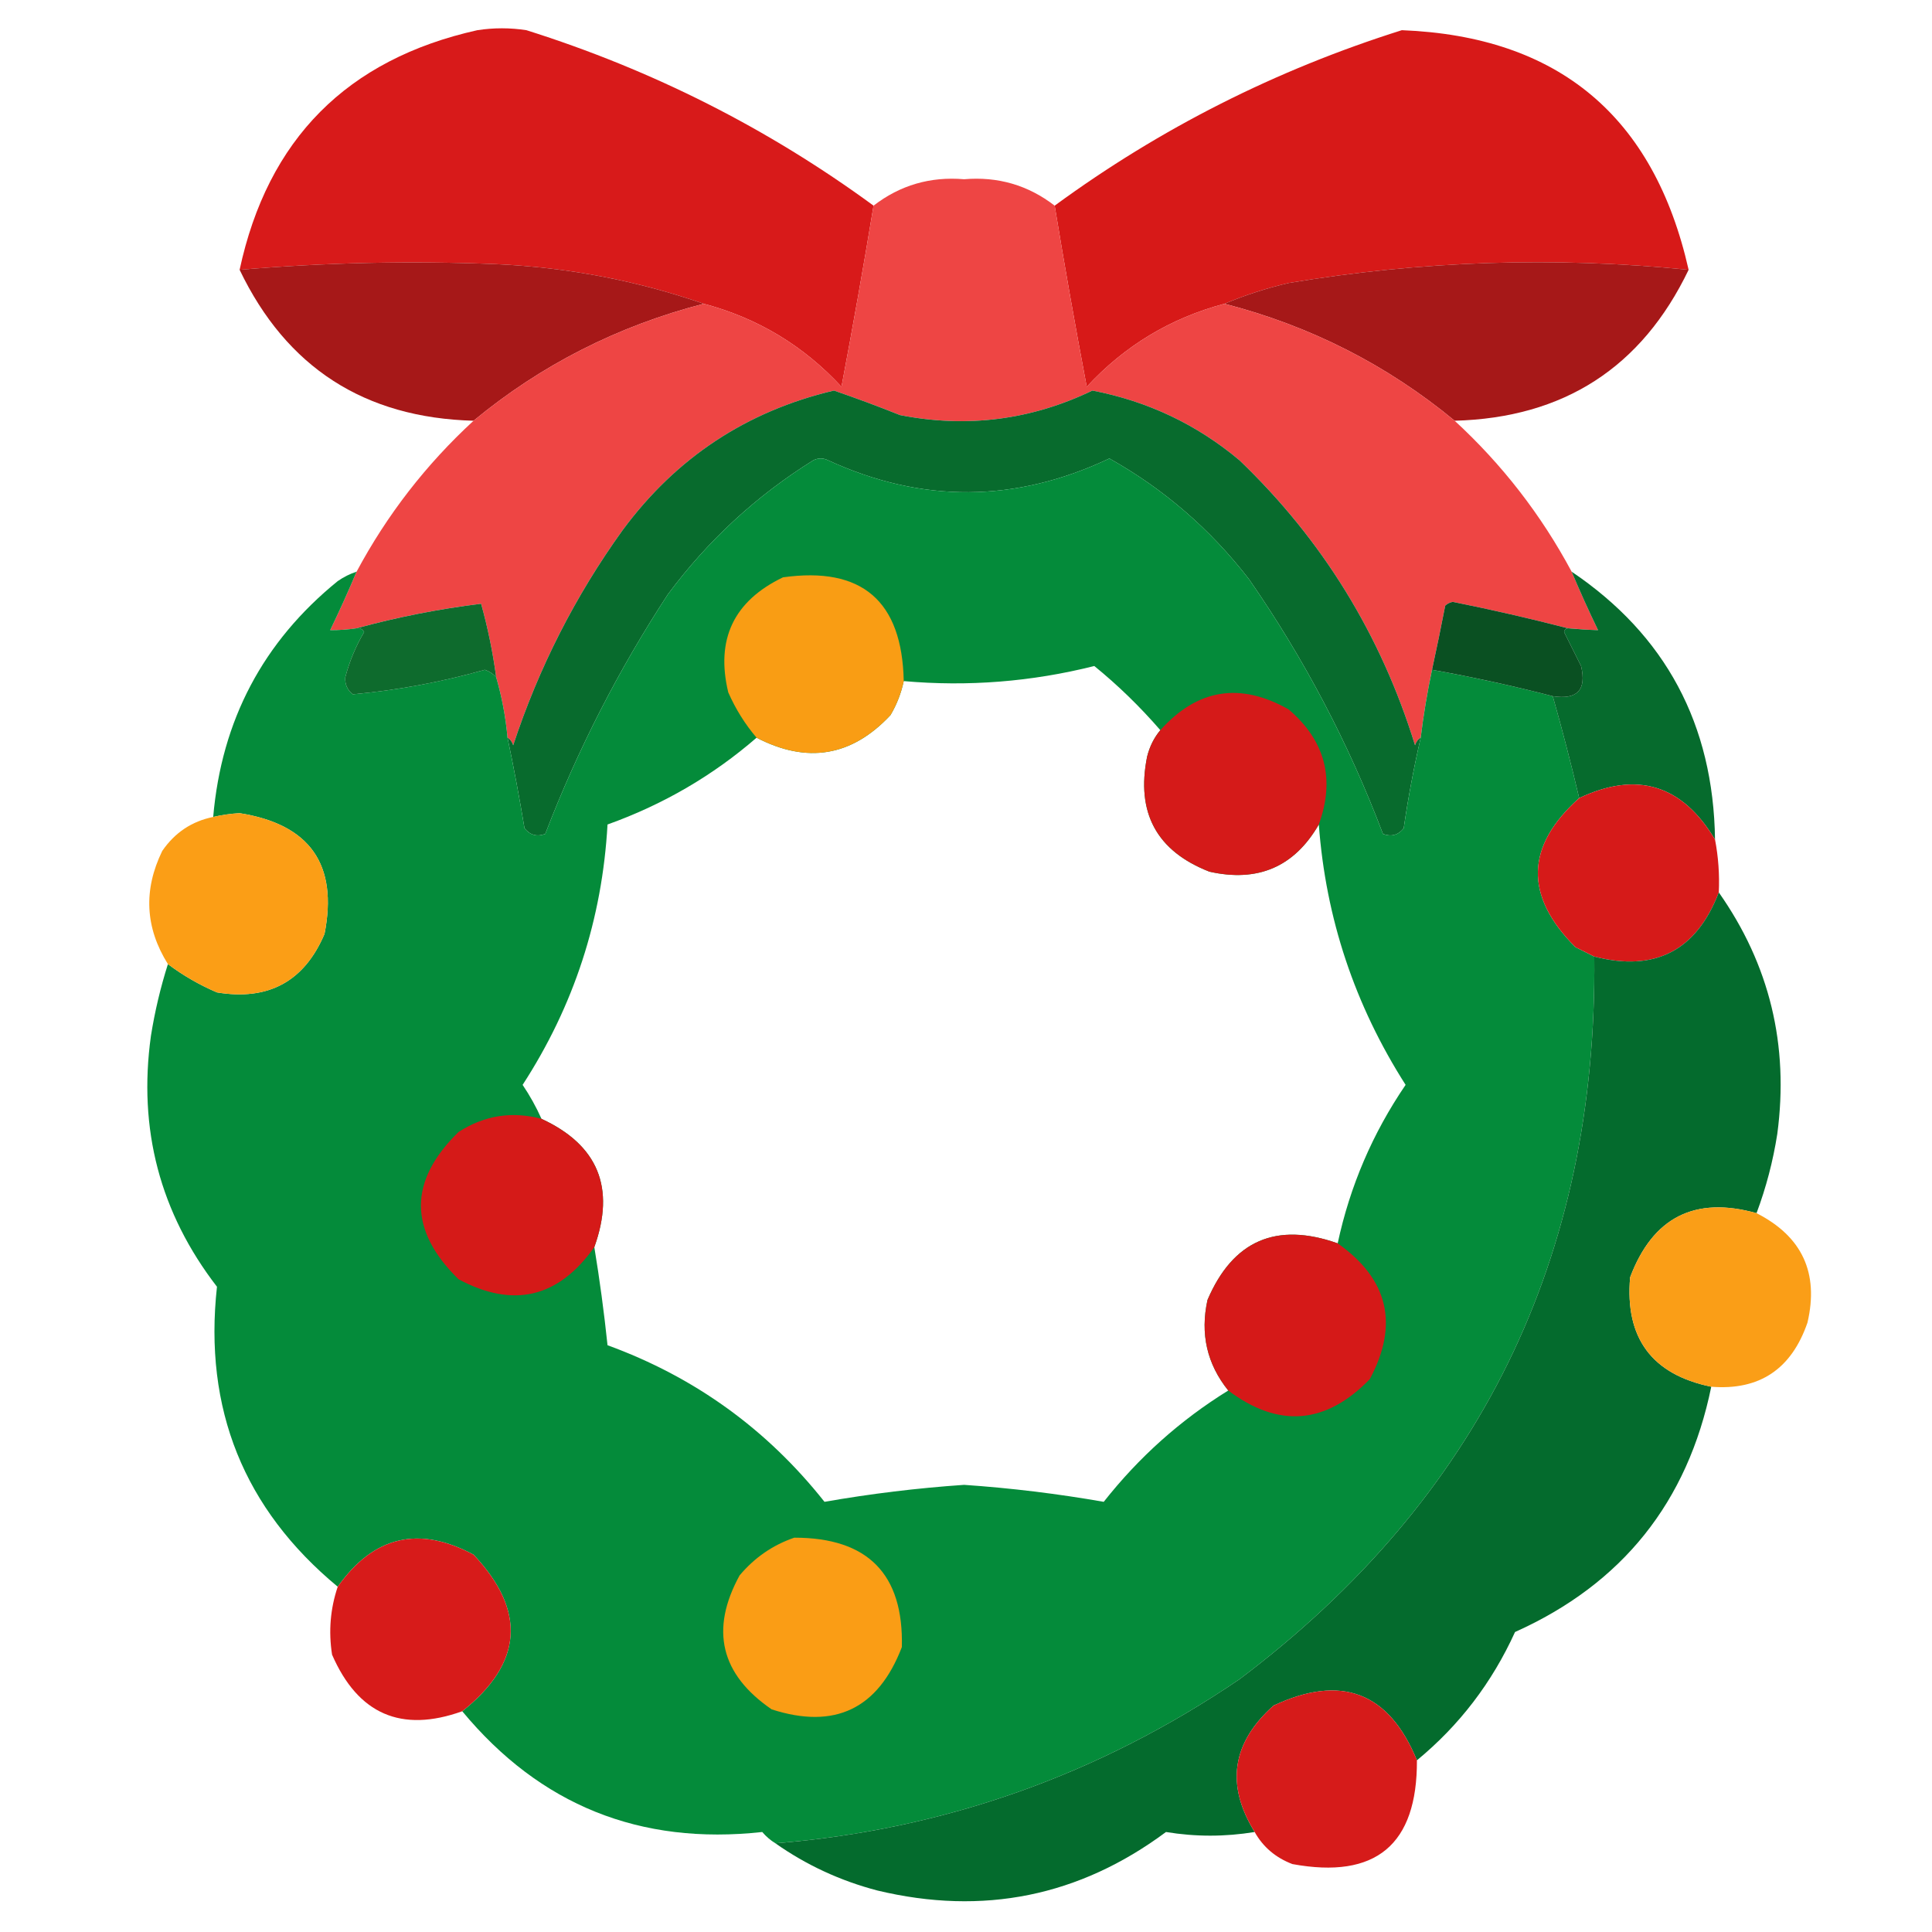 <?xml version="1.0" encoding="UTF-8"?> <svg xmlns="http://www.w3.org/2000/svg" xmlns:xlink="http://www.w3.org/1999/xlink" version="1.1" width="512px" height="512px" style="shape-rendering:geometricPrecision; text-rendering:geometricPrecision; image-rendering:optimizeQuality; fill-rule:evenodd; clip-rule:evenodd"><g><path style="opacity:0.992" fill="#d71919" d="M 231.5,54.5 C 228.865,70.511 226.032,86.511 223,102.5C 212.962,91.627 200.795,84.293 186.5,80.5C 168.81,74.371 150.476,70.871 131.5,70C 108.791,69.074 86.124,69.574 63.5,71.5C 70.949,36.884 91.949,15.717 126.5,8C 130.833,7.333 135.167,7.333 139.5,8C 172.87,18.517 203.537,34.017 231.5,54.5 Z"></path></g><g><path style="opacity:0.993" fill="#d71918" d="M 447.5,71.5 C 411.995,67.943 376.662,69.11 341.5,75C 335.572,76.391 329.905,78.224 324.5,80.5C 310.205,84.293 298.038,91.627 288,102.5C 284.969,86.516 282.136,70.516 279.5,54.5C 307.463,34.017 338.13,18.517 371.5,8C 412.981,9.634 438.314,30.801 447.5,71.5 Z"></path></g><g><path style="opacity:0.992" fill="#a51717" d="M 186.5,80.5 C 163.744,86.377 143.41,96.71 125.5,111.5C 96.598,110.727 75.931,97.394 63.5,71.5C 86.124,69.574 108.791,69.074 131.5,70C 150.476,70.871 168.81,74.371 186.5,80.5 Z"></path></g><g><path style="opacity:0.991" fill="#a51717" d="M 447.5,71.5 C 435.069,97.394 414.402,110.727 385.5,111.5C 367.575,96.703 347.241,86.37 324.5,80.5C 329.905,78.224 335.572,76.391 341.5,75C 376.662,69.11 411.995,67.943 447.5,71.5 Z"></path></g><g><path style="opacity:0.998" fill="#ee4544" d="M 279.5,54.5 C 282.136,70.516 284.969,86.516 288,102.5C 298.038,91.627 310.205,84.293 324.5,80.5C 347.241,86.37 367.575,96.703 385.5,111.5C 398.09,123.089 408.423,136.422 416.5,151.5C 418.676,156.689 421.009,161.856 423.5,167C 420.881,166.917 418.214,166.75 415.5,166.5C 405.52,163.912 395.353,161.579 385,159.5C 384.228,159.645 383.561,159.978 383,160.5C 381.894,166.199 380.727,171.866 379.5,177.5C 378.242,183.455 377.242,189.455 376.5,195.5C 375.778,195.918 375.278,196.584 375,197.5C 365.958,168.229 350.458,143.063 328.5,122C 317.174,112.492 304.174,106.326 289.5,103.5C 273.251,111.318 256.251,113.485 238.5,110C 232.692,107.676 226.859,105.509 221,103.5C 197.863,108.954 179.196,121.287 165,140.5C 152.446,157.94 142.779,176.94 136,197.5C 135.722,196.584 135.222,195.918 134.5,195.5C 134.008,190.041 133.008,184.708 131.5,179.5C 130.61,172.884 129.277,166.384 127.5,160C 116.277,161.385 105.277,163.552 94.5,166.5C 92.13,166.851 89.797,167.018 87.5,167C 89.974,161.886 92.307,156.72 94.5,151.5C 102.577,136.422 112.91,123.089 125.5,111.5C 143.41,96.71 163.744,86.377 186.5,80.5C 200.795,84.293 212.962,91.627 223,102.5C 226.032,86.511 228.865,70.511 231.5,54.5C 238.542,49.071 246.542,46.737 255.5,47.5C 264.458,46.737 272.458,49.071 279.5,54.5 Z"></path></g><g><path style="opacity:1" fill="#086b2d" d="M 376.5,195.5 C 374.679,203.402 373.179,211.402 372,219.5C 370.534,221.325 368.701,221.825 366.5,221C 357.417,196.999 345.584,174.499 331,153.5C 320.771,140.262 308.438,129.596 294,121.5C 269.164,133.253 244.331,133.42 219.5,122C 218.167,121.333 216.833,121.333 215.5,122C 200.461,131.37 187.627,143.203 177,157.5C 163.904,177.526 153.071,198.692 144.5,221C 142.299,221.825 140.466,221.325 139,219.5C 137.657,211.385 136.157,203.385 134.5,195.5C 135.222,195.918 135.722,196.584 136,197.5C 142.779,176.94 152.446,157.94 165,140.5C 179.196,121.287 197.863,108.954 221,103.5C 226.859,105.509 232.692,107.676 238.5,110C 256.251,113.485 273.251,111.318 289.5,103.5C 304.174,106.326 317.174,112.492 328.5,122C 350.458,143.063 365.958,168.229 375,197.5C 375.278,196.584 375.778,195.918 376.5,195.5 Z"></path></g><g><path style="opacity:0.994" fill="#048b3a" d="M 376.5,195.5 C 377.242,189.455 378.242,183.455 379.5,177.5C 390.264,179.422 400.931,181.755 411.5,184.5C 414.038,193.448 416.372,202.448 418.5,211.5C 404.246,224.244 403.912,237.411 417.5,251C 419.193,251.847 420.86,252.68 422.5,253.5C 423.332,333.334 391.998,397.167 328.5,445C 291.139,470.395 250.139,484.895 205.5,488.5C 204.206,487.71 203.039,486.71 202,485.5C 169.635,489.057 143.135,478.391 122.5,453.5C 138.558,440.754 139.558,426.921 125.5,412C 110.986,404.228 98.986,407.061 89.5,420.5C 64.609,399.865 53.943,373.365 57.5,341C 42.388,321.391 36.555,299.225 40,274.5C 41.033,268.036 42.533,261.703 44.5,255.5C 48.484,258.496 52.817,260.996 57.5,263C 71.145,265.263 80.645,260.097 86,247.5C 89.631,229.114 82.131,218.447 63.5,215.5C 61.117,215.637 58.783,215.971 56.5,216.5C 58.714,190.9 69.714,170.066 89.5,154C 91.078,152.906 92.745,152.072 94.5,151.5C 92.307,156.72 89.974,161.886 87.5,167C 89.797,167.018 92.13,166.851 94.5,166.5C 95.376,166.369 96.043,166.702 96.5,167.5C 94.269,171.291 92.603,175.291 91.5,179.5C 91.39,181.374 92.056,182.874 93.5,184C 105.303,182.92 116.97,180.754 128.5,177.5C 129.739,177.942 130.739,178.609 131.5,179.5C 133.008,184.708 134.008,190.041 134.5,195.5C 136.157,203.385 137.657,211.385 139,219.5C 140.466,221.325 142.299,221.825 144.5,221C 153.071,198.692 163.904,177.526 177,157.5C 187.627,143.203 200.461,131.37 215.5,122C 216.833,121.333 218.167,121.333 219.5,122C 244.331,133.42 269.164,133.253 294,121.5C 308.438,129.596 320.771,140.262 331,153.5C 345.584,174.499 357.417,196.999 366.5,221C 368.701,221.825 370.534,221.325 372,219.5C 373.179,211.402 374.679,203.402 376.5,195.5 Z M 307.5,193.5 C 305.837,195.493 304.67,197.826 304,200.5C 301.018,215.376 306.518,225.543 320.5,231C 333.35,233.893 343.017,229.726 349.5,218.5C 351.338,243.349 359.005,266.349 372.5,287.5C 363.753,300.327 357.753,314.327 354.5,329.5C 338.228,323.752 326.728,328.752 320,344.5C 318.031,353.491 319.864,361.491 325.5,368.5C 312.831,376.329 301.831,386.162 292.5,398C 280.303,395.859 267.97,394.359 255.5,393.5C 243.03,394.359 230.697,395.859 218.5,398C 203.249,378.75 184.082,364.916 161,356.5C 160.088,347.786 158.921,339.119 157.5,330.5C 163.15,314.759 158.483,303.426 143.5,296.5C 142.099,293.366 140.432,290.366 138.5,287.5C 152.097,266.541 159.597,243.541 161,218.5C 175.724,213.231 188.89,205.565 200.5,195.5C 213.921,202.463 225.755,200.463 236,189.5C 237.664,186.673 238.83,183.673 239.5,180.5C 256.543,182.01 273.377,180.677 290,176.5C 296.237,181.568 302.071,187.235 307.5,193.5 Z"></path></g><g><path style="opacity:0.991" fill="#fb9d15" d="M 239.5,180.5 C 238.83,183.673 237.664,186.673 236,189.5C 225.755,200.463 213.921,202.463 200.5,195.5C 197.46,191.934 194.96,187.934 193,183.5C 189.616,169.434 194.449,159.268 207.5,153C 228.409,150.068 239.076,159.235 239.5,180.5 Z"></path></g><g><path style="opacity:0.999" fill="#066b2d" d="M 416.5,151.5 C 441.408,168.299 454.074,191.966 454.5,222.5C 445.784,207.927 433.784,204.261 418.5,211.5C 416.372,202.448 414.038,193.448 411.5,184.5C 418,185.501 420.5,182.835 419,176.5C 417.5,173.5 416,170.5 414.5,167.5C 414.624,166.893 414.957,166.56 415.5,166.5C 418.214,166.75 420.881,166.917 423.5,167C 421.009,161.856 418.676,156.689 416.5,151.5 Z"></path></g><g><path style="opacity:1" fill="#0e6b2d" d="M 131.5,179.5 C 130.739,178.609 129.739,177.942 128.5,177.5C 116.97,180.754 105.303,182.92 93.5,184C 92.056,182.874 91.39,181.374 91.5,179.5C 92.603,175.291 94.269,171.291 96.5,167.5C 96.043,166.702 95.376,166.369 94.5,166.5C 105.277,163.552 116.277,161.385 127.5,160C 129.277,166.384 130.61,172.884 131.5,179.5 Z"></path></g><g><path style="opacity:1" fill="#0a5022" d="M 415.5,166.5 C 414.957,166.56 414.624,166.893 414.5,167.5C 416,170.5 417.5,173.5 419,176.5C 420.5,182.835 418,185.501 411.5,184.5C 400.931,181.755 390.264,179.422 379.5,177.5C 380.727,171.866 381.894,166.199 383,160.5C 383.561,159.978 384.228,159.645 385,159.5C 395.353,161.579 405.52,163.912 415.5,166.5 Z"></path></g><g><path style="opacity:0.987" fill="#d71919" d="M 349.5,218.5 C 343.017,229.726 333.35,233.893 320.5,231C 306.518,225.543 301.018,215.376 304,200.5C 304.67,197.826 305.837,195.493 307.5,193.5C 317.309,182.55 328.642,180.717 341.5,188C 351.201,196.277 353.868,206.444 349.5,218.5 Z"></path></g><g><path style="opacity:0.999" fill="#d61a19" d="M 454.5,222.5 C 455.383,227.103 455.717,231.77 455.5,236.5C 449.561,251.97 438.561,257.636 422.5,253.5C 420.86,252.68 419.193,251.847 417.5,251C 403.912,237.411 404.246,224.244 418.5,211.5C 433.784,204.261 445.784,207.927 454.5,222.5 Z"></path></g><g><path style="opacity:0.99" fill="#fb9d15" d="M 44.5,255.5 C 38.455,245.848 37.955,235.848 43,225.5C 46.342,220.641 50.842,217.641 56.5,216.5C 58.783,215.971 61.117,215.637 63.5,215.5C 82.131,218.447 89.631,229.114 86,247.5C 80.645,260.097 71.145,265.263 57.5,263C 52.817,260.996 48.484,258.496 44.5,255.5 Z"></path></g><g><path style="opacity:1" fill="#046b2d" d="M 455.5,236.5 C 468.97,255.65 474.136,276.983 471,300.5C 469.875,307.705 468.041,314.705 465.5,321.5C 449.157,316.922 437.99,322.588 432,338.5C 430.599,354.59 437.765,364.257 453.5,367.5C 447.245,398.082 429.912,419.749 401.5,432.5C 395.399,445.917 386.732,457.251 375.5,466.5C 368.091,448.413 355.424,443.58 337.5,452C 326.451,461.843 324.785,473.01 332.5,485.5C 324.636,486.789 316.803,486.789 309,485.5C 286.04,502.559 260.54,507.726 232.5,501C 222.692,498.427 213.692,494.261 205.5,488.5C 250.139,484.895 291.139,470.395 328.5,445C 391.998,397.167 423.332,333.334 422.5,253.5C 438.561,257.636 449.561,251.97 455.5,236.5 Z"></path></g><g><path style="opacity:0.993" fill="#d61a19" d="M 143.5,296.5 C 158.483,303.426 163.15,314.759 157.5,330.5C 147.989,343.949 135.989,346.782 121.5,339C 108.237,325.982 108.237,312.982 121.5,300C 128.318,295.594 135.651,294.428 143.5,296.5 Z"></path></g><g><path style="opacity:0.988" fill="#fa9d15" d="M 465.5,321.5 C 477.577,327.653 482.077,337.32 479,350.5C 474.748,362.858 466.248,368.524 453.5,367.5C 437.765,364.257 430.599,354.59 432,338.5C 437.99,322.588 449.157,316.922 465.5,321.5 Z"></path></g><g><path style="opacity:0.99" fill="#d71919" d="M 354.5,329.5 C 367.939,338.986 370.772,350.986 363,365.5C 351.332,377.518 338.832,378.518 325.5,368.5C 319.864,361.491 318.031,353.491 320,344.5C 326.728,328.752 338.228,323.752 354.5,329.5 Z"></path></g><g><path style="opacity:0.991" fill="#d71a19" d="M 122.5,453.5 C 106.368,459.286 94.868,454.286 88,438.5C 87.036,432.319 87.536,426.319 89.5,420.5C 98.986,407.061 110.986,404.228 125.5,412C 139.558,426.921 138.558,440.754 122.5,453.5 Z"></path></g><g><path style="opacity:1" fill="#fa9d15" d="M 210.5,407.5 C 229.992,407.491 239.492,417.157 239,436.5C 232.709,452.896 221.209,458.396 204.5,453C 190.96,443.715 188.126,431.882 196,417.5C 199.977,412.774 204.811,409.441 210.5,407.5 Z"></path></g><g><path style="opacity:0.99" fill="#d61a19" d="M 375.5,466.5 C 375.602,488.894 364.602,498.06 342.5,494C 338.052,492.304 334.719,489.471 332.5,485.5C 324.785,473.01 326.451,461.843 337.5,452C 355.424,443.58 368.091,448.413 375.5,466.5 Z"></path></g></svg> 